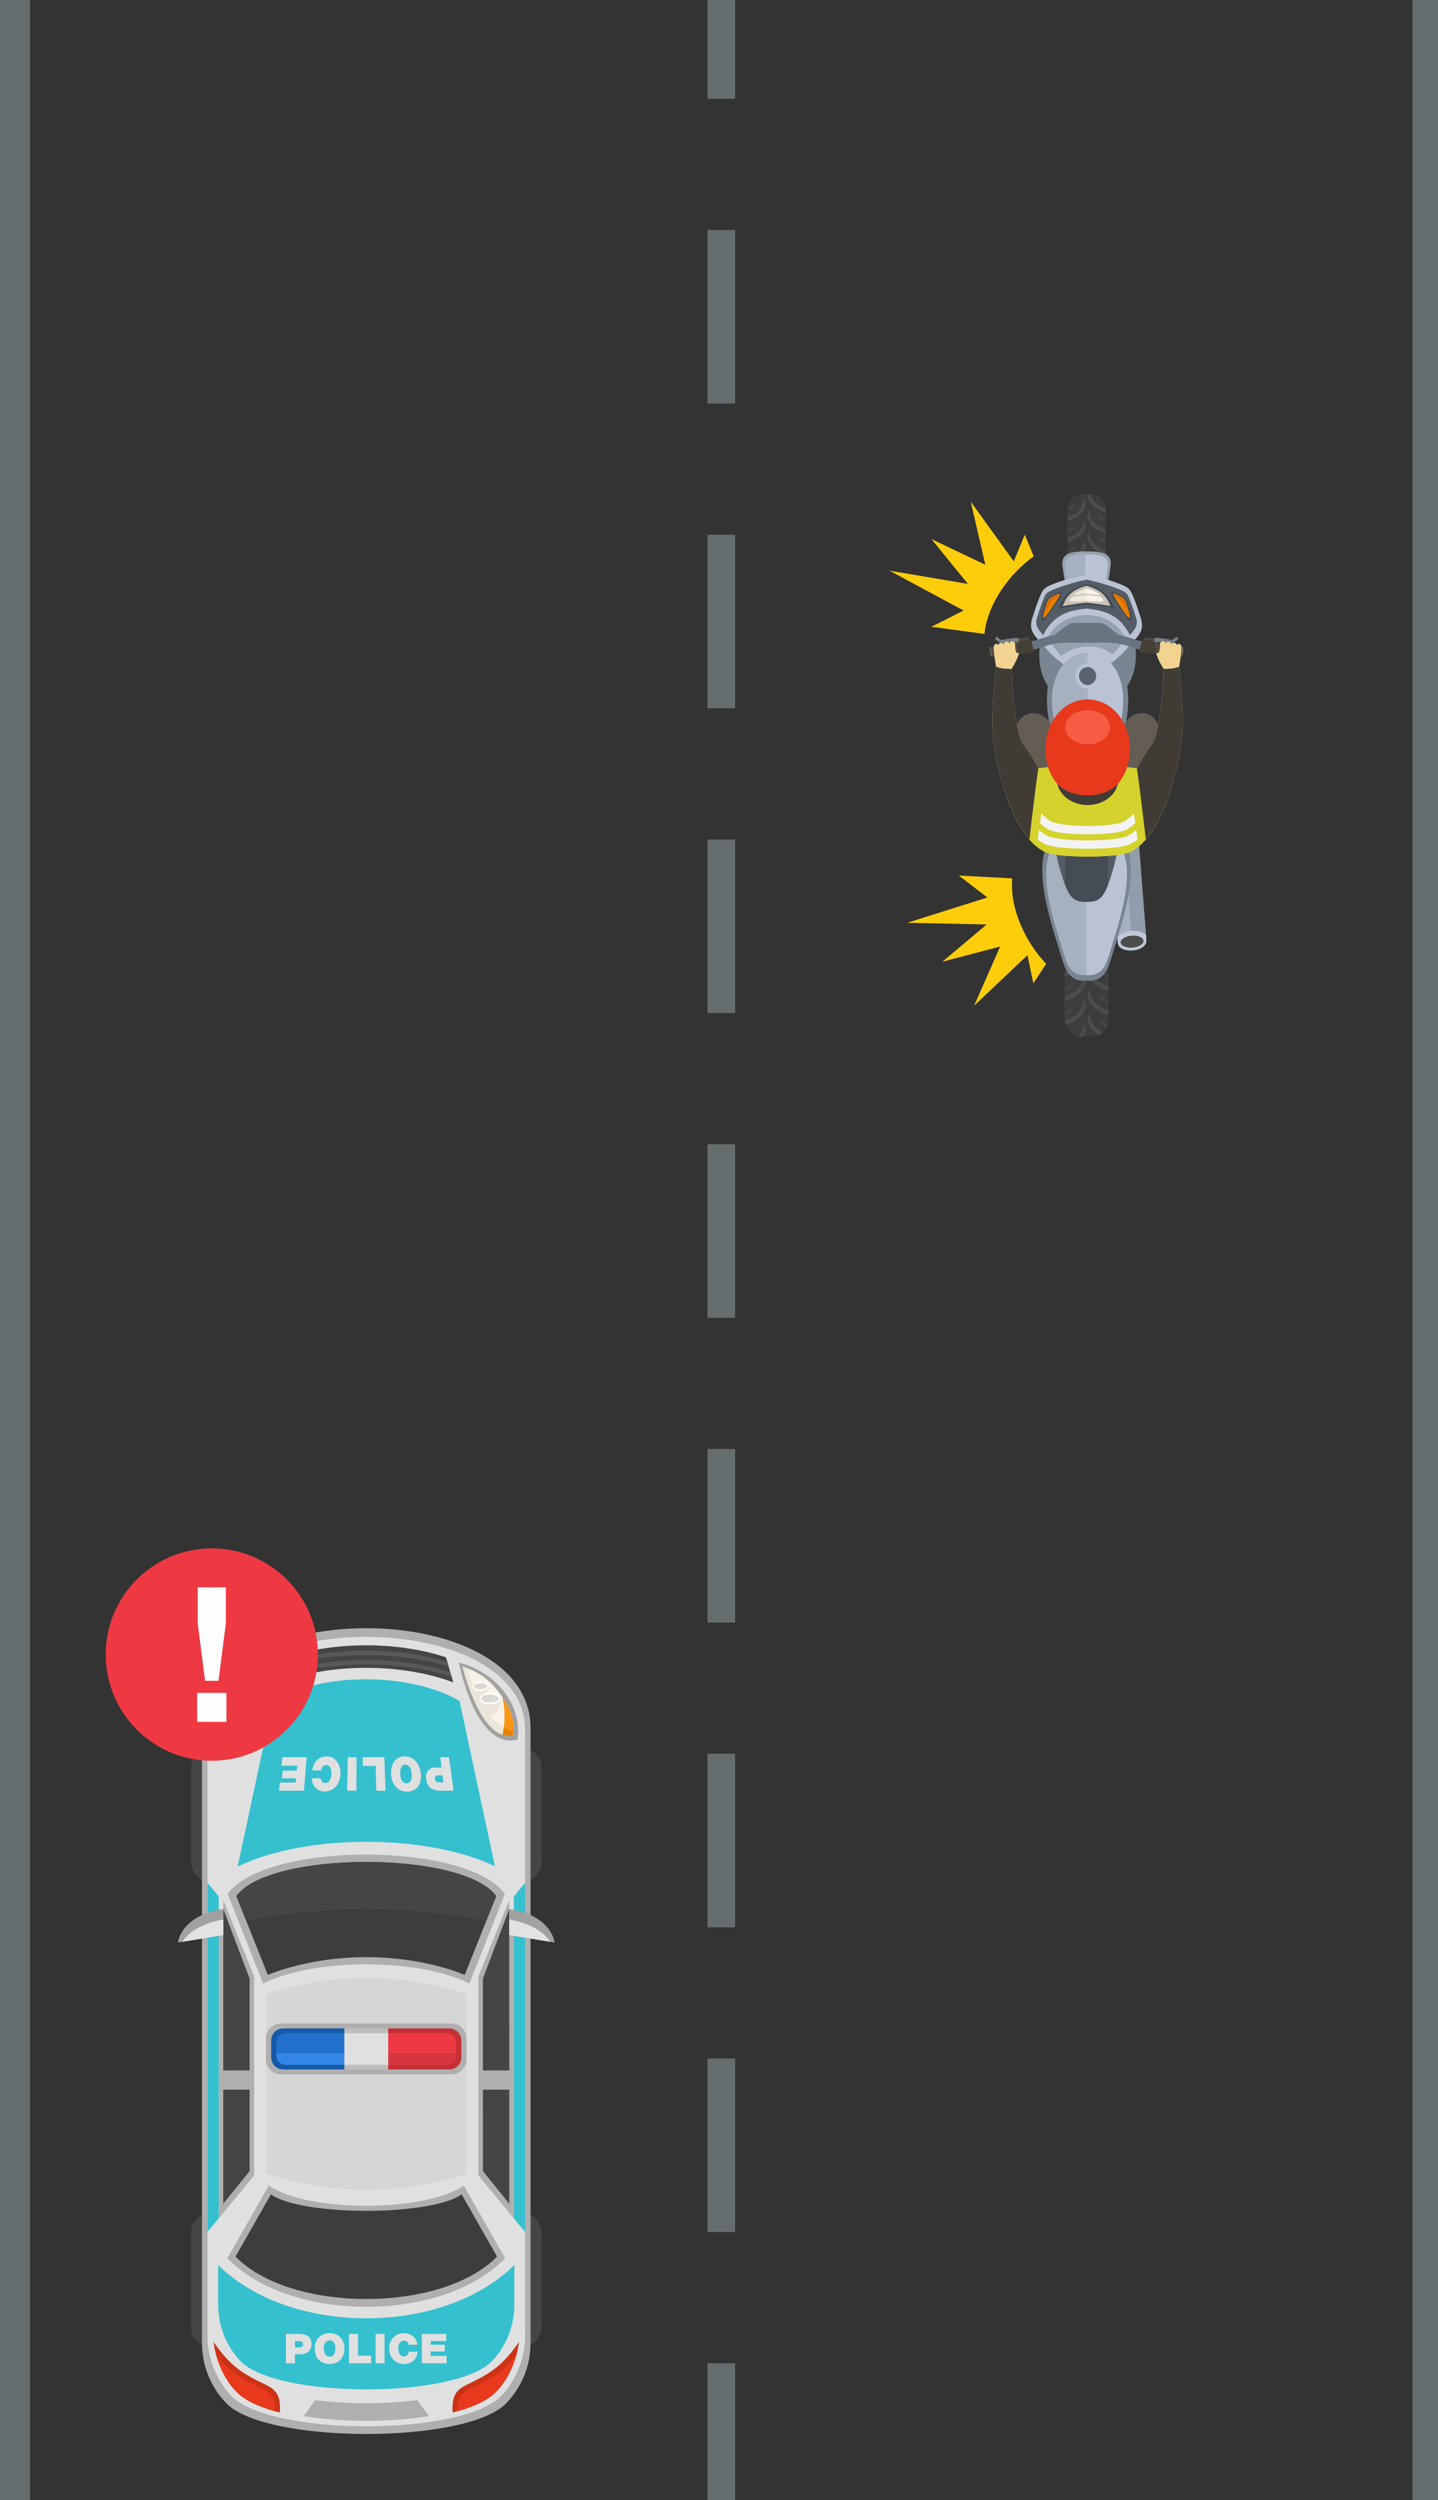 <?xml version="1.0" encoding="UTF-8"?><svg id="_Ñëîé_1" xmlns="http://www.w3.org/2000/svg" viewBox="0 0 1614.41 2805.94"><rect x="0" y="0" width="1614.41" height="2805.94" fill="#333333" stroke="none"/><defs><style>.cls-1{fill:#a6b1bf;}.cls-1,.cls-2,.cls-3,.cls-4,.cls-5,.cls-6,.cls-7,.cls-8,.cls-9,.cls-10,.cls-11,.cls-12,.cls-13,.cls-14,.cls-15,.cls-16,.cls-17,.cls-18,.cls-19,.cls-20,.cls-21,.cls-22,.cls-23,.cls-24,.cls-25,.cls-26,.cls-27,.cls-28,.cls-29,.cls-30,.cls-31,.cls-32,.cls-33,.cls-34,.cls-35,.cls-36,.cls-37,.cls-38,.cls-39,.cls-40,.cls-41,.cls-42,.cls-43,.cls-44,.cls-45,.cls-46,.cls-47,.cls-48,.cls-49,.cls-50,.cls-51{fill-rule:evenodd;}.cls-2{fill:#454c54;}.cls-3{fill:#d7b46c;}.cls-4{fill:#58595b;}.cls-52,.cls-36{fill:#3d3d3d;}.cls-5,.cls-53{fill:#454545;}.cls-6{fill:#96a1b0;}.cls-7{fill:#f75b43;}.cls-8{fill:#fff;}.cls-9{fill:#c42f36;}.cls-10{fill:#d5d22d;}.cls-11{fill:#3386e6;}.cls-12{fill:#4f4a42;}.cls-13{fill:#2171cc;}.cls-14{fill:#34c0cf;}.cls-15{fill:#75808a;}.cls-54,.cls-26{fill:#e0e0e0;}.cls-16{fill:#f7f3e8;}.cls-17{fill:#687480;}.cls-18,.cls-55{fill:#a1a1a1;}.cls-19{fill:#bfc9db;}.cls-20,.cls-56{fill:#afafaf;}.cls-21{fill:#cc3216;}.cls-22{fill:#fa9717;}.cls-23{fill:#b9c3d4;}.cls-24{fill:#635d54;}.cls-25{fill:#414952;}.cls-27{fill:#ede8da;}.cls-28{fill:#c9c3b7;}.cls-29{fill:#fdcd0b;}.cls-30{fill:#403c35;}.cls-31{fill:#dcf4f7;opacity:.3;}.cls-32{fill:#d6d6d6;}.cls-33{fill:#929dab;}.cls-34{fill:#f3d391;}.cls-35{fill:#ebe6d9;}.cls-37{fill:#798591;}.cls-38{fill:#58636e;}.cls-39{fill:#444038;}.cls-40{fill:#4d4d4d;}.cls-41{fill:#dad9d4;}.cls-42{fill:#545d66;}.cls-43{fill:#de6b00;}.cls-44{fill:#1459a8;}.cls-45{fill:#e8391c;}.cls-46{fill:#d6373f;}.cls-47{fill:#f3f3f3;}.cls-48{fill:#ee3942;}.cls-49{fill:#bdbdbd;}.cls-50{fill:#6e675a;}.cls-57{fill:#fefefe;}.cls-58{fill:#e3e3e3;}.cls-51{fill:#e68200;}</style></defs><g><path class="cls-5" d="M214.43,2506.35v104.8c0,12.8,10.45,23.26,23.22,23.26h0c12.78,0,23.22-10.47,23.22-23.26v-104.8c0-12.8-10.44-23.25-23.22-23.25h0c-12.77,0-23.22,10.47-23.22,23.25h0Z"/><path class="cls-5" d="M561.53,2506.35v104.8c0,12.8,10.44,23.26,23.22,23.26h0c12.77,0,23.22-10.47,23.22-23.26v-104.8c0-12.8-10.45-23.26-23.22-23.26h0c-12.78,0-23.22,10.47-23.22,23.26h0Z"/><path class="cls-5" d="M214.43,1984.67v104.8c0,12.8,10.45,23.26,23.22,23.26h0c12.78,0,23.22-10.47,23.22-23.26v-104.8c0-12.79-10.44-23.26-23.22-23.26h0c-12.77,0-23.22,10.47-23.22,23.26h0Z"/><path class="cls-5" d="M561.53,1984.67v104.8c0,12.8,10.44,23.26,23.22,23.26h0c12.77,0,23.22-10.47,23.22-23.26v-104.8c0-12.79-10.45-23.26-23.22-23.26h0c-12.78,0-23.22,10.47-23.22,23.26h0Z"/><path class="cls-20" d="M226.77,1939.51v690.34c0,26.07,10.38,49.8,27.19,67.3,22.21,23.11,89.76,34.63,157.24,34.59,67.48,.04,135.03-11.48,157.24-34.59,16.82-17.5,27.2-41.25,27.2-67.3v-690.34c0-149.49-368.87-149.49-368.86,0h0Z"/><path class="cls-26" d="M232.91,1941.77v679.42c0,26.07,10.03,49.8,26.29,67.3,42.89,46.15,261.13,46.15,304.02,0,16.26-17.5,26.29-41.24,26.29-67.29v-679.43c0-139.49-356.59-139.49-356.59,0h0Z"/><polygon class="cls-20" points="245.58 2489.74 245.59 2170.36 250.66 2142.93 250.68 2132.69 285.32 2218.24 285.32 2441.59 245.58 2489.74 245.58 2489.74 245.58 2489.74"/><path class="cls-56" d="M526.99,2226.2c-57.34-28.71-174.23-28.71-231.58,0l-39.83-100.64c42.75-58.82,268.5-58.82,311.25,0l-39.83,100.64h0Z"/><path class="cls-52" d="M557.08,2128.01l-35.35,88.54s-44.29-19.95-110.52-19.95c-66.24-.01-110.53,19.94-110.53,19.94l-35.35-88.52c37.17-51.03,254.58-51.02,291.75,0h0Z"/><path class="cls-56" d="M301.8,2452.78l-46.55,81.78c70.72,72.61,241.17,72.65,311.89,0l-46.54-81.78c-42.42,30.48-176.45,30.43-218.8,0h0Z"/><path class="cls-52" d="M304.14,2462.8c34.35,24.68,179.77,24.68,214.12,0l39.75,69.82c-61.84,63.53-231.77,63.53-293.61,0l39.74-69.82h0Z"/><path class="cls-14" d="M266.79,2094.93c76.1-37.04,212.52-36.91,288.82-.39l-39.71-185.46c-52.96-31.23-152.23-33.67-209.3,.02l-39.8,185.83h0Z"/><path class="cls-5" d="M313.53,1888.17c57.81-21.74,137.55-21.73,195.35,.04l-8.2-28.18c-54.18-17.91-124.75-17.93-178.95-.05l-8.2,28.19h0Z"/><path class="cls-4" d="M503.66,1870.29l-1.44-4.94c-27.88-8.54-59.45-12.81-91.01-12.82-31.57,0-63.14,4.25-91.03,12.77l-1.44,4.94c28.41-8.52,60.44-12.77,92.47-12.76,32.03,0,64.05,4.28,92.45,12.81h0Z"/><path class="cls-4" d="M507.02,1881.84l-1.44-4.92c-28.69-9.24-61.53-13.87-94.38-13.88-32.84-.01-65.69,4.6-94.4,13.82l-1.43,4.92c29.23-9.21,62.53-13.8,95.84-13.79,33.29,0,66.58,4.62,95.8,13.85h0Z"/><path class="cls-18" d="M515.25,1866.13c37.81,9.01,71.54,43.93,65.84,86.42-38.06,9.33-58.6-51.58-65.84-86.42h0Z"/><path class="cls-35" d="M519.09,1870.46c16.32,5.24,32.24,14.17,46.66,37.08,8.27,13.17,12.06,24.29,10.51,40.25-29.97,6.56-49.63-48.59-57.16-77.33h0Z"/><path class="cls-16" d="M524.23,1872.25c14.51,5.49,28.62,14.79,41.52,35.3,7.34,11.68,11.14,21.75,10.83,35.02-24.94-2.44-42.71-40.9-52.35-70.31h0Z"/><path class="cls-35" d="M530.28,1892.58c0,8.35,4.11,15.12,9.17,15.11,5.07,0,9.18-6.76,9.18-15.11h-18.35Z"/><path class="cls-8" d="M530.28,1892.58c0,2.85,4.11,5.16,9.17,5.16s9.17-2.31,9.17-5.16-4.1-5.16-9.17-5.16c-5.06,0-9.17,2.31-9.17,5.16h0Z"/><path class="cls-41" d="M531.77,1892.58c0,1.95,3.44,3.52,7.68,3.52s7.69-1.58,7.69-3.52-3.44-3.52-7.69-3.52-7.68,1.58-7.68,3.52h0Z"/><path class="cls-35" d="M538.37,1906.35c0,10.73,5.29,19.44,11.8,19.44s11.8-8.7,11.8-19.44h-23.6Z"/><path class="cls-8" d="M538.37,1906.35c0,3.67,5.29,6.64,11.8,6.64s11.8-2.98,11.8-6.65-5.29-6.64-11.8-6.64-11.8,2.97-11.8,6.64h0Z"/><path class="cls-41" d="M540.28,1906.35c0,2.5,4.43,4.53,9.89,4.53s9.88-2.02,9.88-4.53-4.42-4.53-9.88-4.53c-5.47,0-9.89,2.03-9.89,4.53h0Z"/><path class="cls-51" d="M564.21,1905.18c.51,.77,1.02,1.56,1.53,2.37,8.27,13.17,12.06,24.29,10.51,40.25-4.27,.94-8.33,.61-12.18-.71,3.23-13.15,3.4-27.75,.14-41.91h0Z"/><path class="cls-22" d="M564.21,1905.18c.52,.77,1.02,1.56,1.53,2.37,7.34,11.68,11.14,21.75,10.83,35.02-3.82-.38-7.47-1.6-10.94-3.49,1.6-10.93,1.19-22.55-1.42-33.89h0Z"/><path class="cls-18" d="M307.15,1866.13c-37.81,9.01-71.53,43.93-65.84,86.42,38.06,9.34,58.6-51.57,65.84-86.42h0Z"/><path class="cls-35" d="M303.32,1870.46c-16.32,5.24-32.25,14.17-46.66,37.08-8.27,13.17-12.06,24.29-10.51,40.25,29.97,6.56,49.63-48.59,57.17-77.33h0Z"/><path class="cls-16" d="M298.17,1872.25c-14.51,5.49-28.62,14.79-41.52,35.3-7.34,11.68-11.15,21.75-10.83,35.02,24.94-2.44,42.7-40.9,52.35-70.31h0Z"/><path class="cls-35" d="M292.12,1892.58c0,8.34-4.1,15.11-9.17,15.12-5.07,0-9.17-6.77-9.17-15.12h18.35Z"/><path class="cls-8" d="M292.12,1892.58c0,2.86-4.1,5.16-9.17,5.16s-9.18-2.31-9.18-5.16,4.11-5.16,9.18-5.16,9.17,2.31,9.17,5.16h0Z"/><path class="cls-41" d="M290.63,1892.58c0,1.95-3.44,3.52-7.69,3.52-4.25,0-7.68-1.57-7.68-3.52s3.44-3.52,7.68-3.52,7.69,1.58,7.69,3.52h0Z"/><path class="cls-35" d="M284.03,1906.35c0,10.73-5.28,19.44-11.8,19.44s-11.8-8.7-11.8-19.44h23.59Z"/><path class="cls-8" d="M284.03,1906.35c0,3.67-5.29,6.64-11.8,6.64s-11.8-2.98-11.8-6.65,5.29-6.64,11.8-6.64,11.8,2.98,11.8,6.64h0Z"/><path class="cls-41" d="M282.12,1906.35c0,2.5-4.43,4.53-9.89,4.53s-9.89-2.02-9.89-4.53,4.43-4.53,9.89-4.53c5.46,0,9.89,2.03,9.89,4.53h0Z"/><path class="cls-51" d="M258.18,1905.18c-.51,.77-1.02,1.56-1.53,2.37-8.27,13.17-12.06,24.29-10.51,40.25,4.27,.94,8.33,.61,12.18-.71-3.23-13.15-3.4-27.75-.15-41.91h0Z"/><path class="cls-22" d="M258.18,1905.18c-.51,.77-1.02,1.56-1.53,2.37-7.34,11.68-11.15,21.75-10.83,35.02,3.82-.38,7.46-1.6,10.94-3.49-1.61-10.93-1.19-22.55,1.42-33.89h0Z"/><path class="cls-53" d="M557.08,2128.01l-11.07,27.71c-94.39-17.53-175.24-17.49-269.62,0l-11.07-27.71c37.19-51.05,254.57-51.04,291.75,0h0Z"/><path class="cls-14" d="M244.95,2542.1v44.57c0,24.29,9.35,46.44,24.51,62.76,39.99,43.04,243.48,43.04,283.46,0,15.16-16.32,24.51-38.47,24.51-62.76v-44.57c-80.36,79.8-252.11,79.77-332.49,0h0Z"/><path class="cls-20" d="M340.95,2711.73c44.43,7.01,96.08,7.01,140.51,0l-12.79-17.97c-37.03,4.62-77.9,4.62-114.94,0l-12.79,17.97h0Z"/><path class="cls-21" d="M508.22,2707.69c17.82-4.57,32.63-10.53,42.54-17.91,17.66-13.12,29.4-39.95,31.88-61.23-17.34,24.85-30.08,34.45-56.68,46.97-12.78,6.01-19.1,11.75-17.74,32.17h0Z"/><path class="cls-45" d="M513.17,2706.35c15.62-4.37,28.61-9.89,37.6-16.57,13.7-10.18,23.85-28.63,28.86-46.33-13.68,17.09-26.24,25.54-48.53,36.02-11.61,5.45-17.88,10.7-17.93,26.88h0Z"/><path class="cls-21" d="M314.18,2707.69c-17.82-4.57-32.63-10.54-42.54-17.91-17.66-13.12-29.41-39.96-31.88-61.23,17.34,24.85,30.08,34.45,56.68,46.97,12.78,6.01,19.1,11.75,17.74,32.17h0Z"/><path class="cls-45" d="M309.23,2706.35c-15.61-4.37-28.61-9.89-37.59-16.57-13.71-10.18-23.85-28.62-28.86-46.33,13.68,17.09,26.24,25.54,48.52,36.02,11.61,5.45,17.88,10.7,17.93,26.88h0Z"/><path class="cls-32" d="M523.79,2237.97c-73.61-24.07-151.57-24.07-225.18,0v201.67c73.61,24.08,151.57,24.08,225.18,0v-201.67h0Z"/><path class="cls-20" d="M315.47,2271.04h191.45c9.28,0,16.86,7.58,16.86,16.86v23.37c0,9.27-7.58,16.86-16.86,16.86h-191.45c-9.27,0-16.86-7.58-16.86-16.86v-23.37c0-9.27,7.58-16.86,16.86-16.86h0Z"/><path class="cls-49" d="M317.95,2276.54h186.47c7.44,0,13.51,6.06,13.51,13.49v19.11c0,7.43-6.07,13.5-13.51,13.5h-186.47c-7.42,0-13.5-6.07-13.5-13.5v-19.11c0-7.43,6.08-13.49,13.5-13.49h0Z"/><path class="cls-44" d="M317.95,2276.54h68.63v46.11h-68.63c-7.42,0-13.5-6.07-13.5-13.5v-19.11c0-7.42,6.08-13.49,13.5-13.49h0Z"/><path class="cls-9" d="M504.42,2276.54h-68.61v46.11h68.61c7.43,0,13.51-6.07,13.51-13.5v-19.11c0-7.42-6.08-13.49-13.51-13.49h0Z"/><path class="cls-48" d="M435.8,2281.84h65.89c5.71,0,10.39,4.68,10.39,10.39v14.72c0,5.72-4.68,10.39-10.39,10.39h-65.89v-35.5h0Z"/><path class="cls-13" d="M320.69,2281.84h65.89v35.5h-65.89c-5.72,0-10.39-4.67-10.39-10.39v-14.72c0-5.72,4.68-10.39,10.39-10.39h0Z"/><path class="cls-46" d="M512.08,2304.41v2.54c0,5.72-4.68,10.39-10.39,10.39h-65.89v-12.93h76.28Z"/><path class="cls-11" d="M386.58,2304.41v12.93h-65.89c-5.72,0-10.39-4.67-10.39-10.39v-2.54h76.28Z"/><polygon class="cls-26" points="386.58 2281.84 435.81 2281.84 435.81 2317.33 386.58 2317.33 386.58 2281.84 386.58 2281.84 386.58 2281.84"/><path class="cls-54" d="M313.15,2009.75h28.07c.53-6.27,1.04-12.55,1.56-18.82,.52-6.27,1.04-12.55,1.55-18.82h-27.16c-.38,3.19-.77,6.38-1.14,9.57h17.67c-.18,1.83-.35,3.67-.53,5.5h-15.72c-.31,2.9-.67,5.81-1.02,8.72h15.9c-.14,1.57-.3,3.13-.45,4.7h-17.64c-.35,3.06-.73,6.1-1.08,9.15h0Zm37.46-22.78h9.95c.73-3.92,2.7-6.03,5.63-6.03,1.95,0,3.49,.97,4.49,2.71,1,1.75,1.49,4.28,1.36,7.39-.1,2.33-.63,4.86-1.69,6.79-1.07,1.95-2.77,3.3-5.22,3.3-2.92,0-4.72-1.9-5.08-5.29h-9.92c-.06,4.23,1.45,7.94,4,10.6,2.55,2.65,6.18,4.25,10.31,4.25,5.16,0,9.57-2.14,12.7-5.69,3.1-3.52,4.93-8.47,5.09-13.98,.17-5.58-1.28-10.54-3.97-14.09-2.7-3.56-6.66-5.73-11.58-5.73-3.89,0-7.56,1.34-10.42,3.96-2.86,2.64-4.96,6.58-5.65,11.79h0Zm39.1,22.78h10.38c.04-6.27,.08-12.55,.12-18.82,.04-6.27,.05-12.55,.09-18.82h-9.86c-.11,6.27-.25,12.55-.38,18.82-.13,6.27-.23,12.56-.36,18.82h0Zm17.58-27.8h14.51c.1,4.63,.21,9.28,.32,13.91,.11,4.63,.22,9.27,.33,13.9h10.42c-.23-6.27-.46-12.55-.69-18.82-.22-6.27-.47-12.55-.71-18.82h-24.19c0,3.27,.02,6.55,.02,9.84h0Zm49.13,19.56c-2.05,0-3.74-.94-4.94-2.66-1.21-1.73-1.97-4.23-2.16-7.38-.22-3.57,.21-6.29,1.14-8.13,.92-1.82,2.46-2.77,4.47-2.77s3.79,.96,5.03,2.77c1.23,1.79,2.05,4.46,2.3,7.81,.24,3.21-.16,5.82-1.16,7.6-.99,1.78-2.6,2.76-4.67,2.76h0Zm.45,9.26c5.28,0,9.54-1.96,12.26-5.41,2.7-3.43,3.96-8.39,3.41-14.37-.55-5.94-2.68-10.9-5.87-14.35-3.18-3.44-7.47-5.41-12.4-5.41s-8.77,1.99-11.41,5.44c-2.66,3.46-4.08,8.38-3.82,14.27,.27,5.92,2.19,10.9,5.29,14.36,3.13,3.49,7.48,5.48,12.54,5.48h0Zm40.93-10.27h-4.76c-2.99,0-4.56-1.32-4.86-4.01-.34-3.06,1.31-3.96,3.76-3.96h4.87c.32,2.65,.66,5.31,.99,7.98h0Zm11.44,9.25c-.85-6.27-1.71-12.55-2.56-18.82-.85-6.27-1.74-12.55-2.58-18.82h-9.8c.23,1.93,.47,3.88,.71,5.81,.24,1.94,.47,3.88,.73,5.82h-6.24c-3.52,0-6.49,1-8.48,3.06-2.02,2.08-3.05,5.23-2.62,9.56,.55,5.5,2.74,8.87,5.69,10.82,2.97,1.97,6.74,2.57,10.44,2.57h14.73Z"/><path class="cls-54" d="M500.96,2619.43h-27.35v33h27.81v-8.4h-17.85v-4.81h15.76v-7.64h-15.76v-4.13h17.38v-8.02h0Zm-32.22,19.97h-9.97c-.51,3.43-2.36,5.29-5.33,5.29-3.94,0-6.35-3.39-6.35-8.85,0-4.09,1.58-8.85,6.35-8.85,2.87,0,4.78,1.67,5.33,4.64h9.83c-.46-7.42-6.9-13.03-14.97-13.03-10.01,0-16.73,7.55-16.73,17.25s6.44,17.38,16.55,17.38c8.02,0,14.69-4.68,15.3-13.81h0Zm-36.98-19.97h-10.11v33h10.11v-33h0Zm-15.16,24.37h-14.65v-24.37h-10.15v33h24.8v-8.63h0Zm-46.49-17.15c4.03,0,6.4,3.29,6.4,8.81,0,6.26-2.23,9.55-6.35,9.55s-6.59-3.39-6.59-9.27,2.46-9.09,6.54-9.09h0Zm.14-8.1c-10.25,0-16.97,6.86-16.97,17.33s6.77,17.33,16.87,17.33,16.59-6.96,16.59-17.29-6.62-17.38-16.5-17.38h0Zm-39.22,8.99h4.69c2.96,0,4.35,1.16,4.35,3.52,0,2.69-1.71,3.48-4.17,3.48h-4.87v-7h0Zm-10.06-8.1v33h10.06v-10.2h6.31c7.09,0,12.42-3.48,12.42-11.07,0-9.65-7.19-11.73-14.41-11.73h-14.37Z"/><path class="cls-14" d="M576.83,2128.47v361.26l12.67,15.25v-391.76l-12.67,15.25h0Z"/><polygon class="cls-20" points="576.83 2489.74 576.82 2170.35 571.74 2142.93 571.72 2132.69 537.08 2218.24 537.09 2441.59 576.83 2489.74 576.83 2489.74 576.83 2489.74"/><polygon class="cls-53" points="571.73 2142.48 571.74 2323.7 542.16 2323.7 542.16 2220.62 571.73 2142.48 571.73 2142.48 571.73 2142.48"/><polygon class="cls-53" points="571.75 2345.31 542.16 2345.31 542.17 2436.76 571.75 2473.33 571.75 2345.31 571.75 2345.31 571.75 2345.31"/><path class="cls-55" d="M622.55,2180.15s-2.42-29.94-50.82-37.67v29.34l50.82,8.34h0Z"/><path class="cls-58" d="M571.73,2154.26v17.55l46.07,7.56c-5.76-8.69-18.4-19.94-46.07-25.12h0Z"/><path class="cls-14" d="M245.58,2128.47v361.26l-12.67,15.25v-391.76l12.67,15.25h0Z"/><polygon class="cls-53" points="250.66 2142.48 250.66 2323.7 280.23 2323.7 280.24 2220.62 250.66 2142.48 250.66 2142.48 250.66 2142.48"/><polygon class="cls-53" points="250.66 2345.31 280.24 2345.31 280.23 2436.76 250.66 2473.33 250.66 2345.31 250.66 2345.31 250.66 2345.31"/><path class="cls-55" d="M199.85,2180.15s2.42-29.94,50.82-37.67v29.34s-50.82,8.34-50.82,8.34h0Z"/><path class="cls-58" d="M250.67,2154.26v17.55s-46.07,7.56-46.07,7.56c5.76-8.69,18.4-19.94,46.07-25.12h0Z"/></g><g><polygon class="cls-31" points="794.27 1136.99 825.33 1136.99 825.33 942.19 794.27 942.19 794.27 1136.99 794.27 1136.99"/><polygon class="cls-31" points="794.27 1479.02 825.33 1479.02 825.33 1284.22 794.27 1284.22 794.27 1479.02 794.27 1479.02"/><polygon class="cls-31" points="794.27 1821.05 825.33 1821.05 825.33 1626.26 794.27 1626.26 794.27 1821.05 794.27 1821.05"/><polygon class="cls-31" points="794.27 2163.09 825.33 2163.09 825.33 1968.29 794.27 1968.29 794.27 2163.09 794.27 2163.09"/><polygon class="cls-31" points="794.27 2505.12 825.33 2505.12 825.33 2310.32 794.27 2310.32 794.27 2505.12 794.27 2505.12"/><polygon class="cls-31" points="825.33 2805.94 825.33 2652.35 794.27 2652.35 794.27 2805.94 825.33 2805.94 825.33 2805.94"/><polygon class="cls-31" points="794.27 794.96 825.33 794.96 825.33 600.16 794.27 600.16 794.27 794.96 794.27 794.96"/><polygon class="cls-31" points="794.27 452.92 825.33 452.92 825.33 258.13 794.27 258.13 794.27 452.92 794.27 452.92"/><polygon class="cls-31" points="794.27 110.89 825.33 110.89 825.33 0 794.27 0 794.27 110.89 794.27 110.89"/><path class="cls-1" d="M1274.19,890.81l12.77,164.22c1.06,13.62-31.04,16.54-32.12,2.66l-12.77-164.22c-1.7-21.92,30.42-24.57,32.12-2.66h0Z"/><path class="cls-33" d="M1274.19,890.81l12.77,164.22c.53,6.81-7.23,10.95-15.26,11.64l-14.85-190.97c8.03-.66,16.49,4.15,17.34,15.11h0Z"/><path class="cls-19" d="M1286.48,1048.88l.48,6.14c1.06,13.62-31.04,16.54-32.12,2.66l-.48-6.14c3.47-3.61,9.11-6.21,15.64-6.75,6.53-.54,12.5,1.1,16.48,4.09h0Z"/><path class="cls-40" d="M1270.46,1050.14c7.09-.59,13.07,1.94,13.36,5.64,.29,3.7-5.23,7.18-12.32,7.76-7.09,.59-13.07-1.94-13.36-5.64-.29-3.7,5.23-7.18,12.32-7.76h0Z"/><path class="cls-36" d="M1215.15,690.98h9.38c9.2,0,16.74-7.77,16.74-17.26v-101.73c0-9.5-7.54-17.27-16.74-17.27h-9.38c-9.21,0-16.74,7.77-16.74,17.27v101.73c0,9.5,7.53,17.26,16.74,17.26h0Z"/><path class="cls-5" d="M1239.47,681.46c.47-.96,.86-1.98,1.15-3.04-2.81-1.17-5.33-2.79-7.58-4.85-2.04,2.66,2.34,6.75,6.42,7.89h0Zm1.79-23.88v-3.08c-3.07-1.18-5.8-2.88-8.22-5.11-2.34,3.06,3.8,8.01,8.22,8.19h0Zm0-24.19v-3.08c-3.07-1.18-5.8-2.88-8.22-5.11-2.34,3.06,3.8,8.01,8.22,8.19h0Zm0-24.18v-3.08c-3.07-1.18-5.8-2.88-8.22-5.11-2.34,3.06,3.8,8.01,8.22,8.19h0Zm0-24.18v-3.08c-3.07-1.18-5.8-2.88-8.22-5.11-2.34,3.06,3.8,8.01,8.22,8.19h0Zm-42.72-15.22c-.09,.72-.13,1.44-.13,2.18v.95c4.42-.18,10.55-5.12,8.22-8.19-2.38,2.19-5.06,3.87-8.08,5.05h0Zm-.13,24.24v3.08c4.42-.18,10.55-5.12,8.22-8.19-2.42,2.22-5.14,3.92-8.22,5.11h0Zm0,24.18v3.08c4.42-.18,10.55-5.12,8.22-8.19-2.42,2.22-5.14,3.92-8.22,5.11h0Zm0,24.18v3.08c4.42-.18,10.55-5.12,8.22-8.18-2.42,2.22-5.14,3.92-8.22,5.1h0Zm0,24.19v3.08c4.42-.18,10.55-5.12,8.22-8.19-2.42,2.22-5.14,3.92-8.22,5.11h0Z"/><path class="cls-40" d="M1231.95,689.17c1.43-.74,2.74-1.67,3.9-2.78-7.54-3.54-11.7-8.67-12.89-18.05-2.38,1.62-2.28,6.31-1.53,8.53,1.69,4.99,5.19,9.36,10.52,12.3h0Zm-33.54-108.89v4.54c2.85-.95,5.48-2.01,7.92-3.18,6.11-2.91,10.07-7.59,11.91-13.01,.75-2.21,.85-6.91-1.53-8.53-1.26,9.93-5.85,15.1-14.27,18.66-1.29,.55-2.63,1.05-4.03,1.52h0Zm42.86-5.44v-2.86c0-.58-.03-1.14-.08-1.7-1.37-.46-2.68-.96-3.94-1.49-7.01-2.97-11.37-7.05-13.36-14.07h-2.9c-.08,1.48,.12,2.95,.45,3.94,1.84,5.41,5.79,10.1,11.9,13.01,2.45,1.17,5.07,2.23,7.93,3.18h0Zm-42.86,29.08v4.54c2.85-.95,5.48-2.01,7.92-3.18,6.11-2.91,10.07-7.6,11.91-13.01,.75-2.22,.85-6.91-1.53-8.53-1.26,9.93-5.85,15.1-14.27,18.66-1.29,.55-2.63,1.05-4.03,1.52h0Zm42.86-5.44v-4.54c-1.4-.47-2.74-.97-4.03-1.52-8.42-3.56-13.01-8.73-14.27-18.66-2.38,1.62-2.28,6.31-1.53,8.53,1.84,5.41,5.79,10.1,11.9,13.01,2.45,1.17,5.07,2.24,7.93,3.18h0Zm-42.86,29.08v4.54c2.85-.95,5.48-2.01,7.92-3.18,6.11-2.91,10.07-7.59,11.91-13.01,.75-2.22,.85-6.91-1.53-8.53-1.26,9.93-5.85,15.1-14.27,18.66-1.29,.55-2.63,1.06-4.03,1.52h0Zm42.86-5.43v-4.54c-1.4-.47-2.74-.97-4.03-1.52-8.42-3.56-13.01-8.73-14.27-18.66-2.38,1.62-2.28,6.31-1.53,8.53,1.84,5.41,5.79,10.1,11.9,13.01,2.45,1.17,5.07,2.24,7.93,3.18h0Zm-42.86,29.08v4.54c2.85-.95,5.48-2.01,7.92-3.18,6.11-2.91,10.07-7.6,11.91-13.01,.75-2.22,.85-6.91-1.53-8.53-1.26,9.93-5.85,15.1-14.27,18.66-1.29,.55-2.63,1.06-4.03,1.52h0Zm42.86-5.44v-4.54c-1.4-.47-2.74-.97-4.03-1.52-8.42-3.56-13.01-8.73-14.27-18.66-2.38,1.62-2.28,6.31-1.53,8.53,1.84,5.41,5.79,10.1,11.9,13.01,2.45,1.17,5.07,2.23,7.93,3.18h0Zm-42.82,29.06c.09,1.48,.37,2.91,.81,4.27,2.53-.88,4.87-1.84,7.08-2.9,6.11-2.91,10.07-7.59,11.91-13.01,.75-2.22,.85-6.91-1.53-8.53-1.26,9.93-5.85,15.1-14.27,18.66-1.28,.54-2.61,1.04-3.99,1.51h0Zm42.82-5.42v-4.54c-1.4-.47-2.74-.97-4.03-1.52-8.42-3.56-13.01-8.73-14.27-18.66-2.38,1.62-2.28,6.31-1.53,8.53,1.84,5.41,5.79,10.1,11.9,13.01,2.45,1.17,5.07,2.24,7.93,3.18h0Zm-26.12,21.55h1.18c.78-1.31,1.42-2.69,1.91-4.13,.75-2.22,.85-6.91-1.53-8.53-.67,5.3-2.29,9.24-4.93,12.31,1.09,.23,2.22,.35,3.38,.35h0Z"/><path class="cls-6" d="M1192.74,633.96c1.09,9.94,2.81,19.77,5.35,29.3,.19,1.14,1.66,2.2,3.32,2.21h36.86c1.66,0,3.12-1.07,3.32-2.21,2.54-9.54,4.26-19.36,5.35-29.3,1.1-10.04-6.01-13.47-15.1-14.58-5.44-.66-17.24-.68-22.86-.12-9.62,.96-17.38,4.24-16.24,14.7h0Z"/><path class="cls-23" d="M1195.77,635.88c.97,9.03,2.5,17.95,4.75,26.61,.17,1.04,1.47,2,2.94,2.01h32.74c1.47,0,2.77-.97,2.95-2.01,2.25-8.66,3.78-17.58,4.75-26.61,.98-9.12-5.34-12.24-13.41-13.24-4.84-.6-15.32-.62-20.3-.11-8.55,.87-15.44,3.85-14.42,13.35h0Z"/><path class="cls-1" d="M1195.77,635.88c.97,9.03,2.5,17.95,4.75,26.61,.17,1.04,1.47,2,2.94,2.01h15.04v-42.32c-3.19,.03-6.23,.14-8.32,.35-8.55,.87-15.44,3.85-14.42,13.35h0Z"/><path class="cls-37" d="M1275.27,735.16c0,77.37-108.49,77.37-108.49,0s108.49-77.37,108.49,0h0Z"/><path class="cls-36" d="M1214.45,1163.82h10.76c10.57,0,19.21-8.92,19.21-19.82v-116.76c0-10.9-8.65-19.82-19.21-19.82h-10.76c-10.57,0-19.21,8.92-19.21,19.82v116.76c0,10.9,8.65,19.82,19.21,19.82h0Z"/><path class="cls-5" d="M1242.37,1152.89c.54-1.11,.99-2.27,1.32-3.49-3.23-1.34-6.12-3.2-8.7-5.57-2.34,3.05,2.69,7.74,7.37,9.05h0Zm2.06-27.41v-3.54c-3.53-1.36-6.66-3.31-9.43-5.86-2.69,3.52,4.36,9.19,9.43,9.4h0Zm0-27.76v-3.54c-3.53-1.36-6.66-3.31-9.43-5.86-2.69,3.52,4.36,9.19,9.43,9.4h0Zm0-27.75v-3.54c-3.53-1.36-6.66-3.31-9.43-5.86-2.69,3.52,4.36,9.19,9.43,9.4h0Zm0-27.76v-3.54c-3.53-1.36-6.66-3.31-9.43-5.86-2.69,3.52,4.36,9.19,9.43,9.4h0Zm-49.04-17.47c-.1,.82-.16,1.66-.16,2.5v1.09c5.07-.2,12.12-5.88,9.43-9.4-2.73,2.51-5.81,4.45-9.28,5.8h0Zm-.16,27.82v3.54c5.07-.2,12.12-5.88,9.43-9.4-2.77,2.55-5.9,4.51-9.43,5.86h0Zm0,27.76v3.54c5.07-.2,12.12-5.88,9.43-9.4-2.77,2.55-5.9,4.5-9.43,5.86h0Zm0,27.76v3.54c5.07-.2,12.12-5.88,9.43-9.4-2.77,2.55-5.9,4.5-9.43,5.86h0Zm0,27.76v3.54c5.07-.21,12.12-5.88,9.43-9.4-2.77,2.55-5.9,4.5-9.43,5.86h0Z"/><path class="cls-40" d="M1233.74,1161.74c1.64-.85,3.15-1.92,4.48-3.19-8.65-4.07-13.42-9.95-14.8-20.71-2.73,1.86-2.62,7.25-1.76,9.79,1.95,5.73,5.96,10.75,12.07,14.11h0Zm-38.5-124.98v5.21c3.28-1.09,6.29-2.31,9.1-3.65,7.01-3.34,11.55-8.72,13.66-14.93,.87-2.54,.98-7.93-1.76-9.79-1.45,11.4-6.72,17.33-16.38,21.42-1.48,.63-3.02,1.21-4.63,1.74h0Zm49.19-6.24v-3.29c0-.66-.03-1.31-.09-1.95-1.57-.53-3.08-1.1-4.53-1.72-8.05-3.41-13.04-8.09-15.33-16.14h-3.33c-.1,1.7,.14,3.39,.52,4.52,2.11,6.21,6.65,11.59,13.66,14.93,2.81,1.34,5.82,2.56,9.1,3.65h0Zm-49.19,33.38v5.21c3.28-1.09,6.29-2.31,9.1-3.65,7.01-3.34,11.55-8.72,13.66-14.93,.87-2.54,.98-7.93-1.76-9.79-1.45,11.4-6.72,17.33-16.38,21.41-1.48,.63-3.02,1.21-4.63,1.75h0Zm49.19-6.24v-5.21c-1.61-.53-3.14-1.12-4.63-1.75-9.66-4.09-14.93-10.02-16.38-21.42-2.73,1.86-2.62,7.25-1.76,9.79,2.11,6.21,6.65,11.59,13.66,14.93,2.81,1.34,5.82,2.56,9.1,3.65h0Zm-49.19,33.38v5.21c3.28-1.09,6.29-2.31,9.1-3.65,7.01-3.34,11.55-8.72,13.66-14.93,.87-2.55,.98-7.93-1.76-9.79-1.45,11.4-6.72,17.33-16.38,21.42-1.48,.63-3.02,1.21-4.63,1.75h0Zm49.19-6.24v-5.21c-1.61-.54-3.14-1.12-4.63-1.75-9.66-4.09-14.93-10.02-16.38-21.42-2.73,1.86-2.62,7.25-1.76,9.79,2.11,6.21,6.65,11.59,13.66,14.93,2.81,1.34,5.82,2.56,9.1,3.65h0Zm-49.19,33.38v5.21c3.28-1.09,6.29-2.31,9.1-3.65,7.01-3.34,11.55-8.72,13.66-14.93,.87-2.55,.98-7.94-1.76-9.79-1.45,11.4-6.72,17.33-16.38,21.42-1.48,.63-3.02,1.21-4.63,1.75h0Zm49.19-6.24v-5.21c-1.61-.53-3.14-1.12-4.63-1.74-9.66-4.09-14.93-10.02-16.38-21.42-2.73,1.86-2.62,7.25-1.76,9.79,2.11,6.21,6.65,11.59,13.66,14.93,2.81,1.34,5.82,2.56,9.1,3.65h0Zm-49.15,33.36c.11,1.7,.43,3.34,.93,4.9,2.9-1.01,5.59-2.12,8.13-3.33,7.01-3.34,11.55-8.71,13.66-14.93,.87-2.55,.98-7.93-1.76-9.79-1.45,11.4-6.72,17.33-16.38,21.42-1.47,.62-2.99,1.2-4.58,1.73h0Zm49.15-6.22v-5.21c-1.61-.54-3.14-1.12-4.63-1.75-9.66-4.09-14.93-10.02-16.38-21.42-2.73,1.86-2.62,7.24-1.76,9.79,2.11,6.21,6.65,11.59,13.66,14.93,2.81,1.34,5.82,2.56,9.1,3.65h0Zm-29.98,24.74h1.36c.9-1.5,1.63-3.09,2.19-4.74,.87-2.54,.98-7.93-1.76-9.79-.77,6.08-2.63,10.6-5.66,14.12,1.25,.27,2.55,.4,3.87,.4h0Z"/><path class="cls-37" d="M1219.83,889.6l-38.78,33.89-8.52,32.54c-9.05,34.57,9.58,86.46,20.06,121.02,4.21,13.89,10.28,25.13,27.25,23.59,16.97,1.54,23.05-9.7,27.25-23.59,10.48-34.57,29.11-86.45,20.06-121.02l-8.52-32.54-38.79-33.89h0Z"/><path class="cls-1" d="M1219.83,901.72l-35.4,30.93-7.78,29.7c-8.26,31.56,8.74,78.91,18.3,110.46,3.84,12.68,9.38,22.93,24.88,21.53,15.49,1.41,21.04-8.85,24.88-21.53,9.56-31.55,26.57-78.9,18.3-110.46l-7.78-29.7-35.4-30.93h0Z"/><path class="cls-23" d="M1219.83,1094.34c15.49,1.41,21.04-8.85,24.88-21.53,9.56-31.55,26.57-78.9,18.3-110.46l-7.78-29.7-35.4-30.93v192.62h0Z"/><path class="cls-42" d="M1179.84,919.6c2.8,24.96,7.09,50.44,15.87,73.42,6.23,16.3,11.8,19.15,24.13,19.15s17.9-2.85,24.13-19.15c8.79-22.99,13.07-48.46,15.87-73.42,13.89-123.7-93.89-123.7-80,0h0Z"/><path class="cls-2" d="M1195.7,993.01h0c6.23,16.3,11.8,19.16,24.13,19.16s17.9-2.85,24.13-19.15h0v-153.92c-14.14-16.35-34.12-16.35-48.26,0v153.91h0Z"/><path class="cls-37" d="M1175.85,796.02c1.72,20.38,10.12,55.91,22.04,72.86,8.91,12.68,37.37,12.68,46.28,0,11.92-16.96,20.33-52.49,22.04-72.86,8.25-97.85-98.62-97.85-90.37,0h0Z"/><path class="cls-23" d="M1159.2,692.88c2.66-8.28,5.34-16.6,8.71-24.47,3.27-7.63,5.1-9.07,13.75-12.65,7.91-3.28,16.91-6,25.92-8.09,5.47-1.27,8.98-1.98,12.25-2.13,3.27,.15,6.78,.86,12.25,2.13,9.01,2.09,18.01,4.81,25.92,8.09,8.65,3.58,10.48,5.03,13.75,12.65,3.37,7.86,6.06,16.19,8.71,24.47,5.02,15.63-2.08,19.97-13.63,33.2-16.78,19.22-31.97,28.42-47.01,28.27-15.03,.15-30.23-9.05-47.01-28.27-11.55-13.23-18.65-17.58-13.63-33.2h0Z"/><path class="cls-6" d="M1175.87,716.69c4.88,6.26,10.49,14.63,15.6,19.32,16.92-12.8,40.69-14.49,57.62-1.66,5.12-4.69,9.83-11.4,14.71-17.66-16.76-35.21-71.18-35.21-87.93,0h0Z"/><path class="cls-42" d="M1268.6,712.77c-10.22-19.6-23.95-27.58-48.77-29.68-24.82,2.1-38.54,10.08-48.77,29.68-4.91-5.46-7.96-9.52-7.79-15.75,2.15-7.85,4.68-15.38,7.47-22.58,3.31-8.53,3.73-9.56,13.15-13.31,7.56-3.01,16.11-5.71,24.66-7.96,4.9-1.29,8.28-2.12,11.28-2.59,3,.47,6.38,1.3,11.28,2.59,8.54,2.25,17.1,4.95,24.66,7.96,9.41,3.75,9.83,4.77,13.15,13.31,2.79,7.2,5.32,14.73,7.47,22.58,.17,6.23-2.88,10.29-7.79,15.75h0Z"/><path class="cls-25" d="M1188.58,682.94c11.83-2.15,21.6-3.57,31.25-4.44,9.65,.86,19.42,2.29,31.25,4.44-4.62-12.38-11.06-20.54-25.79-25.73-2.25-.79-3.96-1.35-5.46-1.71-1.5,.36-3.21,.92-5.46,1.71-14.74,5.18-21.18,13.34-25.79,25.73h0Z"/><path class="cls-28" d="M1192.96,680.24c10.17-1.8,18.58-3.01,26.87-3.76,8.3,.75,16.71,1.96,26.88,3.76-3.66-9.44-8.66-15.94-19.36-20.31-2.96-1.2-5.32-2.02-7.51-2.48-2.18,.46-4.55,1.27-7.51,2.48-10.71,4.37-15.71,10.86-19.36,20.31h0Z"/><path class="cls-27" d="M1219.83,660.47c-1.67,.36-3.48,.94-5.72,1.79-4.11,1.55-7.17,3.46-9.56,5.78,4.96-.67,10.11-1.25,15.27-1.71,5.17,.47,10.31,1.04,15.27,1.71-2.39-2.32-5.45-4.22-9.56-5.78-2.23-.85-4.05-1.43-5.72-1.79h0Zm0,7.32c-5.56,.5-11.1,1.14-16.3,1.89-.87,.99-1.87,2.09-2.16,3.21-.55,2.11-.19,2.35,4.05,2.28,4.53-.08,9.45-.33,14.41-.72,4.97,.39,9.89,.64,14.41,.72,4.24,.07,4.6-.17,4.05-2.28-.29-1.12-1.29-2.22-2.16-3.21-5.2-.75-10.74-1.38-16.3-1.89h0Z"/><path class="cls-24" d="M1196.08,915.83l-46.63,9.1c-10-34.73-8.98-65.37-9.67-99.42-.63-31.6,35.88-33.77,42.85-4.61,7.07,29.57,10.45,66.32,13.45,94.93h0Z"/><path class="cls-24" d="M1245.98,915.83l46.63,9.1c10-34.73,8.98-65.37,9.67-99.42,.63-31.6-35.88-33.77-42.85-4.61-7.07,29.57-10.45,66.32-13.45,94.93h0Z"/><path class="cls-3" d="M1133.01,724.15c.13,.11,.26,.23,.38,.36,.1-.28,.24-.52,.39-.74-.07,2-.08,4.02-.02,5.99-.51-1.86-.73-3.7-.76-5.61h0Zm-12.49,2.1c.12,.11,.24,.23,.36,.36,.1-.37,.24-.7,.41-.99-.07,2.04-.1,4.12-.02,6.15-.5-1.83-.73-3.65-.75-5.52h0Zm5.72-1.16c.16,.17,.31,.37,.43,.59,.07-.32,.19-.62,.33-.9-.06,1.93-.08,3.88,0,5.79-.5-1.82-.72-3.63-.75-5.49h0Z"/><path class="cls-3" d="M1309.05,724.15c-.13,.11-.26,.23-.38,.36-.1-.28-.24-.52-.4-.74,.07,2,.09,4.02,.02,5.99,.51-1.86,.73-3.7,.76-5.61h0Zm12.49,2.1c-.12,.11-.24,.23-.37,.36-.09-.37-.24-.7-.41-.99,.07,2.04,.09,4.12,.02,6.15,.5-1.83,.73-3.65,.76-5.52h0Zm-5.72-1.16c-.17,.17-.32,.37-.44,.59-.07-.32-.19-.62-.33-.9,.07,1.93,.08,3.88,.01,5.79,.49-1.82,.72-3.63,.76-5.49h0Z"/><path class="cls-16" d="M1219.83,660.47c1.67,.36,3.49,.94,5.72,1.79,4.11,1.55,7.17,3.46,9.56,5.78-4.96-.67-10.11-1.25-15.27-1.71v-5.85h0Z"/><path class="cls-16" d="M1219.83,667.79c5.57,.5,11.1,1.14,16.3,1.89,.88,.99,1.87,2.09,2.16,3.21,.55,2.11,.19,2.35-4.05,2.28-4.53-.08-9.45-.33-14.41-.72v-6.66h0Z"/><path class="cls-25" d="M1169.38,693.65c.59-4,1.43-7.87,2.55-11.53,1.95-6.34,2.33-9.87,8.73-13.5,2.34-1.33,5.63-2.84,8.12-3.78,8.97-3.37-3.54,13.14-5.51,16.14-5.57,8.47-15.28,22.02-13.89,12.67h0Z"/><path class="cls-51" d="M1171.32,690.61c.63-3.46,1.77-7.32,2.95-10.79,1.6-4.69,1.96-7.29,6.82-10.1,1.78-1.03,4.26-2.21,6.15-2.96,4.78-1.89,2.37,2.07-1.02,7.25-1.51,2.3-16.91,27.72-14.9,16.59h0Z"/><path class="cls-43" d="M1172.93,687.96c.64-2.69,1.46-5.38,2.37-8.05,1.34-3.96,1.66-6.82,6.28-9.49,.88-.51,6.48-3.43,7.19-3.17,.31,.11-1.05,2.55-1.19,2.8-3.92,1.62-5.77,2.96-7.11,4.76-2.1,2.83-6.97,12.81-8.13,15.9,.16-.91,.36-1.83,.57-2.74h0Z"/><path class="cls-25" d="M1270.29,693.65c-.59-4-1.42-7.87-2.55-11.53-1.95-6.34-2.33-9.87-8.73-13.5-2.34-1.33-5.63-2.84-8.12-3.78-8.97-3.37,3.54,13.14,5.51,16.14,5.57,8.47,15.28,22.02,13.89,12.67h0Z"/><path class="cls-51" d="M1268.35,690.61c-.62-3.46-1.77-7.32-2.95-10.79-1.6-4.69-1.96-7.29-6.82-10.1-1.78-1.03-4.26-2.21-6.15-2.96-4.79-1.89-2.37,2.07,1.02,7.25,1.5,2.3,16.9,27.72,14.89,16.59h0Z"/><path class="cls-43" d="M1266.74,687.96c-.64-2.69-1.46-5.38-2.37-8.05-1.35-3.96-1.66-6.82-6.28-9.49-.88-.51-6.48-3.43-7.2-3.17-.31,.11,1.05,2.55,1.19,2.8,3.92,1.62,5.77,2.96,7.11,4.76,2.1,2.83,6.97,12.81,8.13,15.9-.16-.91-.36-1.83-.57-2.74h0Z"/><path class="cls-1" d="M1181.42,795.29c1.5,17.4,8.88,47.75,19.33,62.23,3.91,5.42,12.1,8.12,20.29,8.12v-133.03c-21.62,0-43.23,20.89-39.61,62.68h0Z"/><path class="cls-23" d="M1260.64,795.29c-1.5,17.4-8.88,47.75-19.33,62.23-3.91,5.42-12.1,8.12-20.29,8.12v-133.03c21.62,0,43.23,20.89,39.61,62.68h0Z"/><path class="cls-23" d="M1221.03,744.38c7.62,0,13.79,6.43,13.79,14.38s-6.17,14.38-13.79,14.38-13.79-6.44-13.79-14.38,6.18-14.38,13.79-14.38h0Z"/><path class="cls-38" d="M1221.03,748.7c5.33,0,9.65,4.5,9.65,10.06s-4.32,10.05-9.65,10.05-9.65-4.5-9.65-10.05,4.32-10.06,9.65-10.06h0Z"/><path class="cls-17" d="M1188.13,714.45c-5.3,0-5.43-1.25,1.77-6.54,2.1-1.54,4.16-3.14,6.31-4.64,5.32-3.71,5.35-4.29,11.2-4.23,8.31,.08,16.81,.08,25.13,0,5.85-.05,5.88,.52,11.2,4.23,2.14,1.5,4.21,3.09,6.31,4.64,7.2,5.29,7.07,6.54,1.77,6.54-21.23,.02-42.46,.02-63.69,0h0Z"/><path class="cls-17" d="M1146.97,720.83c5.6-.28,9.84-.44,16.24-2.33,9.12-2.69,17.45-6.36,28.81-6.93,9.43-.48,16.26-.26,27.96-.1v9.95c-11.7-.17-18.53-.38-27.96,.09-10.49,.53-18.39,3.7-26.72,6.3-7.49,2.34-12.52,2.63-18.33,2.97v-9.95h0Z"/><path class="cls-15" d="M1146.68,723.37c-6.97-4.05-11.41-3.04-19.14-1.92-3.15,.46-4.4,.67-7.14-1.63l-1.24-1.03c-.72-.03-1.39-.48-1.67-1.22-.38-.99,.1-2.11,1.05-2.48,.95-.39,2.02,.08,2.4,1.06,1.8,1.51,2.56,2.35,4.96,1.92,4.03-.75,12.17-2.47,16.08-2.03,2.33,.26,4.58,1.19,6.58,2.43l-1.89,4.91h0Z"/><path class="cls-12" d="M1147,728.33l8.31-1.23c1.03-.15,1.76-1.15,1.6-2.21l-1.12-7.99c-.15-1.06-1.11-1.8-2.14-1.65l-8.31,1.23c-1.04,.16-1.75,1.15-1.61,2.2l1.12,8c.14,1.06,1.11,1.8,2.14,1.65h0Z"/><polygon class="cls-12" points="1113.06 737.18 1151.67 731.44 1150.11 720.25 1111.5 725.99 1113.06 737.18 1113.06 737.18"/><path class="cls-50" d="M1113.06,737.18c.44-.07,.45-2.62,0-5.72-.43-3.09-1.14-5.54-1.58-5.48-.43,.07-.44,2.63-.01,5.72,.43,3.09,1.14,5.54,1.58,5.48h0Z"/><path class="cls-39" d="M1157.34,732.21c1.41-.22,3.85-.35,2.98-3.58l-2.14-7.96c-.61-2.24-1.67-2.98-4.32-2.59l-7.95,1.18c-2.65,.4-3.47,1.4-3.44,3.74l.13,8.26c.05,3.35,2.42,2.77,3.84,2.56l10.9-1.61h0Z"/><path class="cls-17" d="M1292.98,720.83c-5.6-.28-9.84-.44-16.24-2.33-9.12-2.69-17.44-6.36-28.81-6.93-9.43-.48-16.25-.26-27.95-.1v9.95c11.7-.17,18.52-.38,27.95,.09,10.49,.53,18.4,3.7,26.72,6.3,7.49,2.34,12.52,2.63,18.33,2.97v-9.95h0Z"/><path class="cls-15" d="M1293.27,723.37c6.98-4.05,11.41-3.04,19.15-1.92,3.15,.46,4.39,.67,7.14-1.63l1.24-1.03c.72-.03,1.39-.48,1.66-1.22,.38-.99-.09-2.11-1.05-2.48-.95-.39-2.02,.08-2.41,1.06-1.8,1.51-2.56,2.35-4.95,1.92-4.03-.75-12.17-2.47-16.08-2.03-2.33,.26-4.58,1.19-6.58,2.43l1.88,4.91h0Z"/><path class="cls-12" d="M1292.94,728.33l-8.31-1.23c-1.03-.15-1.76-1.15-1.6-2.21l1.11-7.99c.15-1.06,1.11-1.8,2.14-1.65l8.31,1.23c1.03,.16,1.75,1.15,1.61,2.2l-1.12,8c-.15,1.06-1.11,1.8-2.14,1.65h0Z"/><polygon class="cls-12" points="1326.88 737.18 1288.27 731.44 1289.83 720.25 1328.44 725.99 1326.88 737.18 1326.88 737.18"/><path class="cls-50" d="M1326.88,737.18c-.44-.07-.45-2.62,0-5.72,.42-3.09,1.13-5.54,1.57-5.48,.44,.07,.45,2.63,.02,5.72-.43,3.09-1.14,5.54-1.58,5.48h0Z"/><path class="cls-39" d="M1282.6,732.21c-1.41-.22-3.85-.35-2.99-3.58l2.15-7.96c.61-2.24,1.67-2.98,4.32-2.59l7.95,1.18c2.65,.4,3.47,1.4,3.44,3.74l-.12,8.26c-.05,3.35-2.43,2.77-3.84,2.56l-10.9-1.61h0Z"/><path class="cls-34" d="M1144.14,732.83c-2.19,7.26-4.47,11.5-8.44,17.9,.7,25.32,5.18,74.57,13.12,84.68,7.02,8.94,12.36,17.18,16.82,27.13,20.67-4.13,35.35,1.37,55.39,5.69,20.03-4.32,34.71-9.82,55.38-5.69,4.45-9.95,9.79-18.19,16.82-27.13,7.94-10.11,12.42-59.36,13.13-84.68-3.98-6.4-6.25-10.64-8.44-17.9l1.65,.22c2.73,.36,3.04-9.3,2.76-10.94,1.14-3.09,5.31-3.12,6.34-.36,2.58-2.67,6.11-1.54,6.71,1.17,1.23-2.25,5.01-2.08,5.79,.93,2.13-2.36,5.03-.84,5.18,1.92,.16,2.93-.01,6.11-.49,9.11v.03s-1.97,13.2-1.97,13.2c2.39,28.28,7.32,66.62,.34,100.35-7.17,34.73-23.84,93.01-55.77,107.88-14.33,6.68-80.56,6.68-94.88,0-31.94-14.88-48.59-73.15-55.77-107.88-6.97-33.73-2.04-72.08,.35-100.35l-1.98-13.2v-.03c-.47-3-.64-6.18-.48-9.11,.14-2.76,3.04-4.29,5.17-1.92,.78-3.01,4.56-3.18,5.79-.93,.61-2.71,4.14-3.84,6.72-1.17,1.02-2.76,5.19-2.73,6.34,.36-.29,1.64,.03,11.3,2.75,10.94l1.66-.22h0Z"/><path class="cls-10" d="M1151.19,838.48c5.87,7.79,10.52,15.26,14.45,24.06,20.67-4.13,35.35,1.37,55.39,5.69,20.03-4.32,34.71-9.82,55.38-5.69,3.94-8.8,8.58-16.27,14.45-24.06,6.18,15.32,13.71,35.74,20.88,55.79-9.43,26.76-23.4,52.84-43.28,62.09-14.33,6.68-80.56,6.68-94.88,0-19.88-9.26-33.84-35.34-43.28-62.09,7.17-20.05,14.71-40.46,20.88-55.79h0Z"/><path class="cls-30" d="M1135.7,750.74c.7,25.32,5.18,74.57,13.12,84.67,7.02,8.94,12.36,17.18,16.82,27.13-3.83,26.29-6.68,53.17-9.99,79.58-20.49-23.78-32.14-66.11-37.84-93.64-6.97-33.73-2.04-72.08,.35-100.35,5.43,2.49,11.37,2.54,17.54,2.61h0Z"/><path class="cls-30" d="M1306.36,750.74c-.7,25.32-5.18,74.57-13.12,84.67-7.02,8.94-12.36,17.18-16.82,27.13,3.83,26.29,6.68,53.17,9.99,79.58,20.49-23.78,32.14-66.11,37.84-93.64,6.97-33.73,2.04-72.08-.35-100.35-5.43,2.49-11.37,2.54-17.54,2.61h0Z"/><path class="cls-47" d="M1274.54,923.71c-3.26,3.17-6.73,5.77-10.42,7.66-13,6.67-73.18,6.67-86.18,0-3.7-1.89-7.17-4.5-10.42-7.66l1.52-10.93c3.35,3.74,6.93,6.8,10.77,8.97,12.43,7.04,70,7.04,82.44,0,3.84-2.17,7.43-5.23,10.78-8.98l1.52,10.93h0Zm2.58,18.53c-2.75,2.13-5.63,3.92-8.65,5.33-14.32,6.68-80.56,6.68-94.88,0-3.02-1.41-5.9-3.2-8.65-5.33l1.49-10.74c2.91,2.61,5.98,4.79,9.22,6.45,13.69,7.04,77.06,7.05,90.75,0,3.23-1.66,6.31-3.84,9.22-6.45l1.49,10.74h0Z"/><path class="cls-30" d="M1221.03,845.57c19.07,0,34.54,12.98,34.54,28.98s-15.46,28.98-34.54,28.98-34.54-12.97-34.54-28.98,15.46-28.98,34.54-28.98h0Z"/><path class="cls-45" d="M1221.03,784.84c-43.8,1.33-60.56,58.62-36.4,91.93,15.39,21.23,57.4,21.23,72.79,0,24.16-33.31,7.4-90.61-36.4-91.93h0Z"/><path class="cls-7" d="M1221.03,797.02c13.97,0,25.3,8.59,25.3,19.18s-11.33,19.17-25.3,19.17-25.3-8.58-25.3-19.17,11.33-19.18,25.3-19.18h0Z"/><path class="cls-29" d="M1105.21,711.52l-59.49-8.09,36.08-18.2-83.22-44.76,88.1,14.89-41.04-50.4,60.57,28.91-16.36-70.78,48.28,66.95,12.39-29.93,9.99,24.32c-26.89,19.32-51.84,52.84-55.3,87.1h0Z"/><path class="cls-29" d="M1136.42,985.84l-59.96-3.18,32.05,24.63-90.12,28.42,89.32,1.84-49.74,41.84,64.9-17.08-29.3,66.48,59.95-56.75,6.58,31.71,14.36-22.02c-22.81-24-41.05-61.6-38.04-95.9h0Z"/><polygon class="cls-31" points="1585.81 2805.94 1585.81 0 1614.41 0 1614.41 2805.94 1585.81 2805.94 1585.81 2805.94"/><polygon class="cls-31" points="33.79 2805.94 33.79 0 0 0 0 2805.94 33.79 2805.94 33.79 2805.94"/><path class="cls-48" d="M237.78,1737.81c65.79,0,119.11,53.36,119.11,119.18s-53.33,119.18-119.11,119.18-119.12-53.36-119.12-119.18,53.33-119.18,119.12-119.18h0Z"/><path class="cls-57" d="M253.57,1781.53h-31.59v40.7l8.27,64.23h15.05l8.27-64.66v-40.28h0Zm.64,118.5h-32.86v32.44h32.86v-32.44h0Z"/></g></svg>